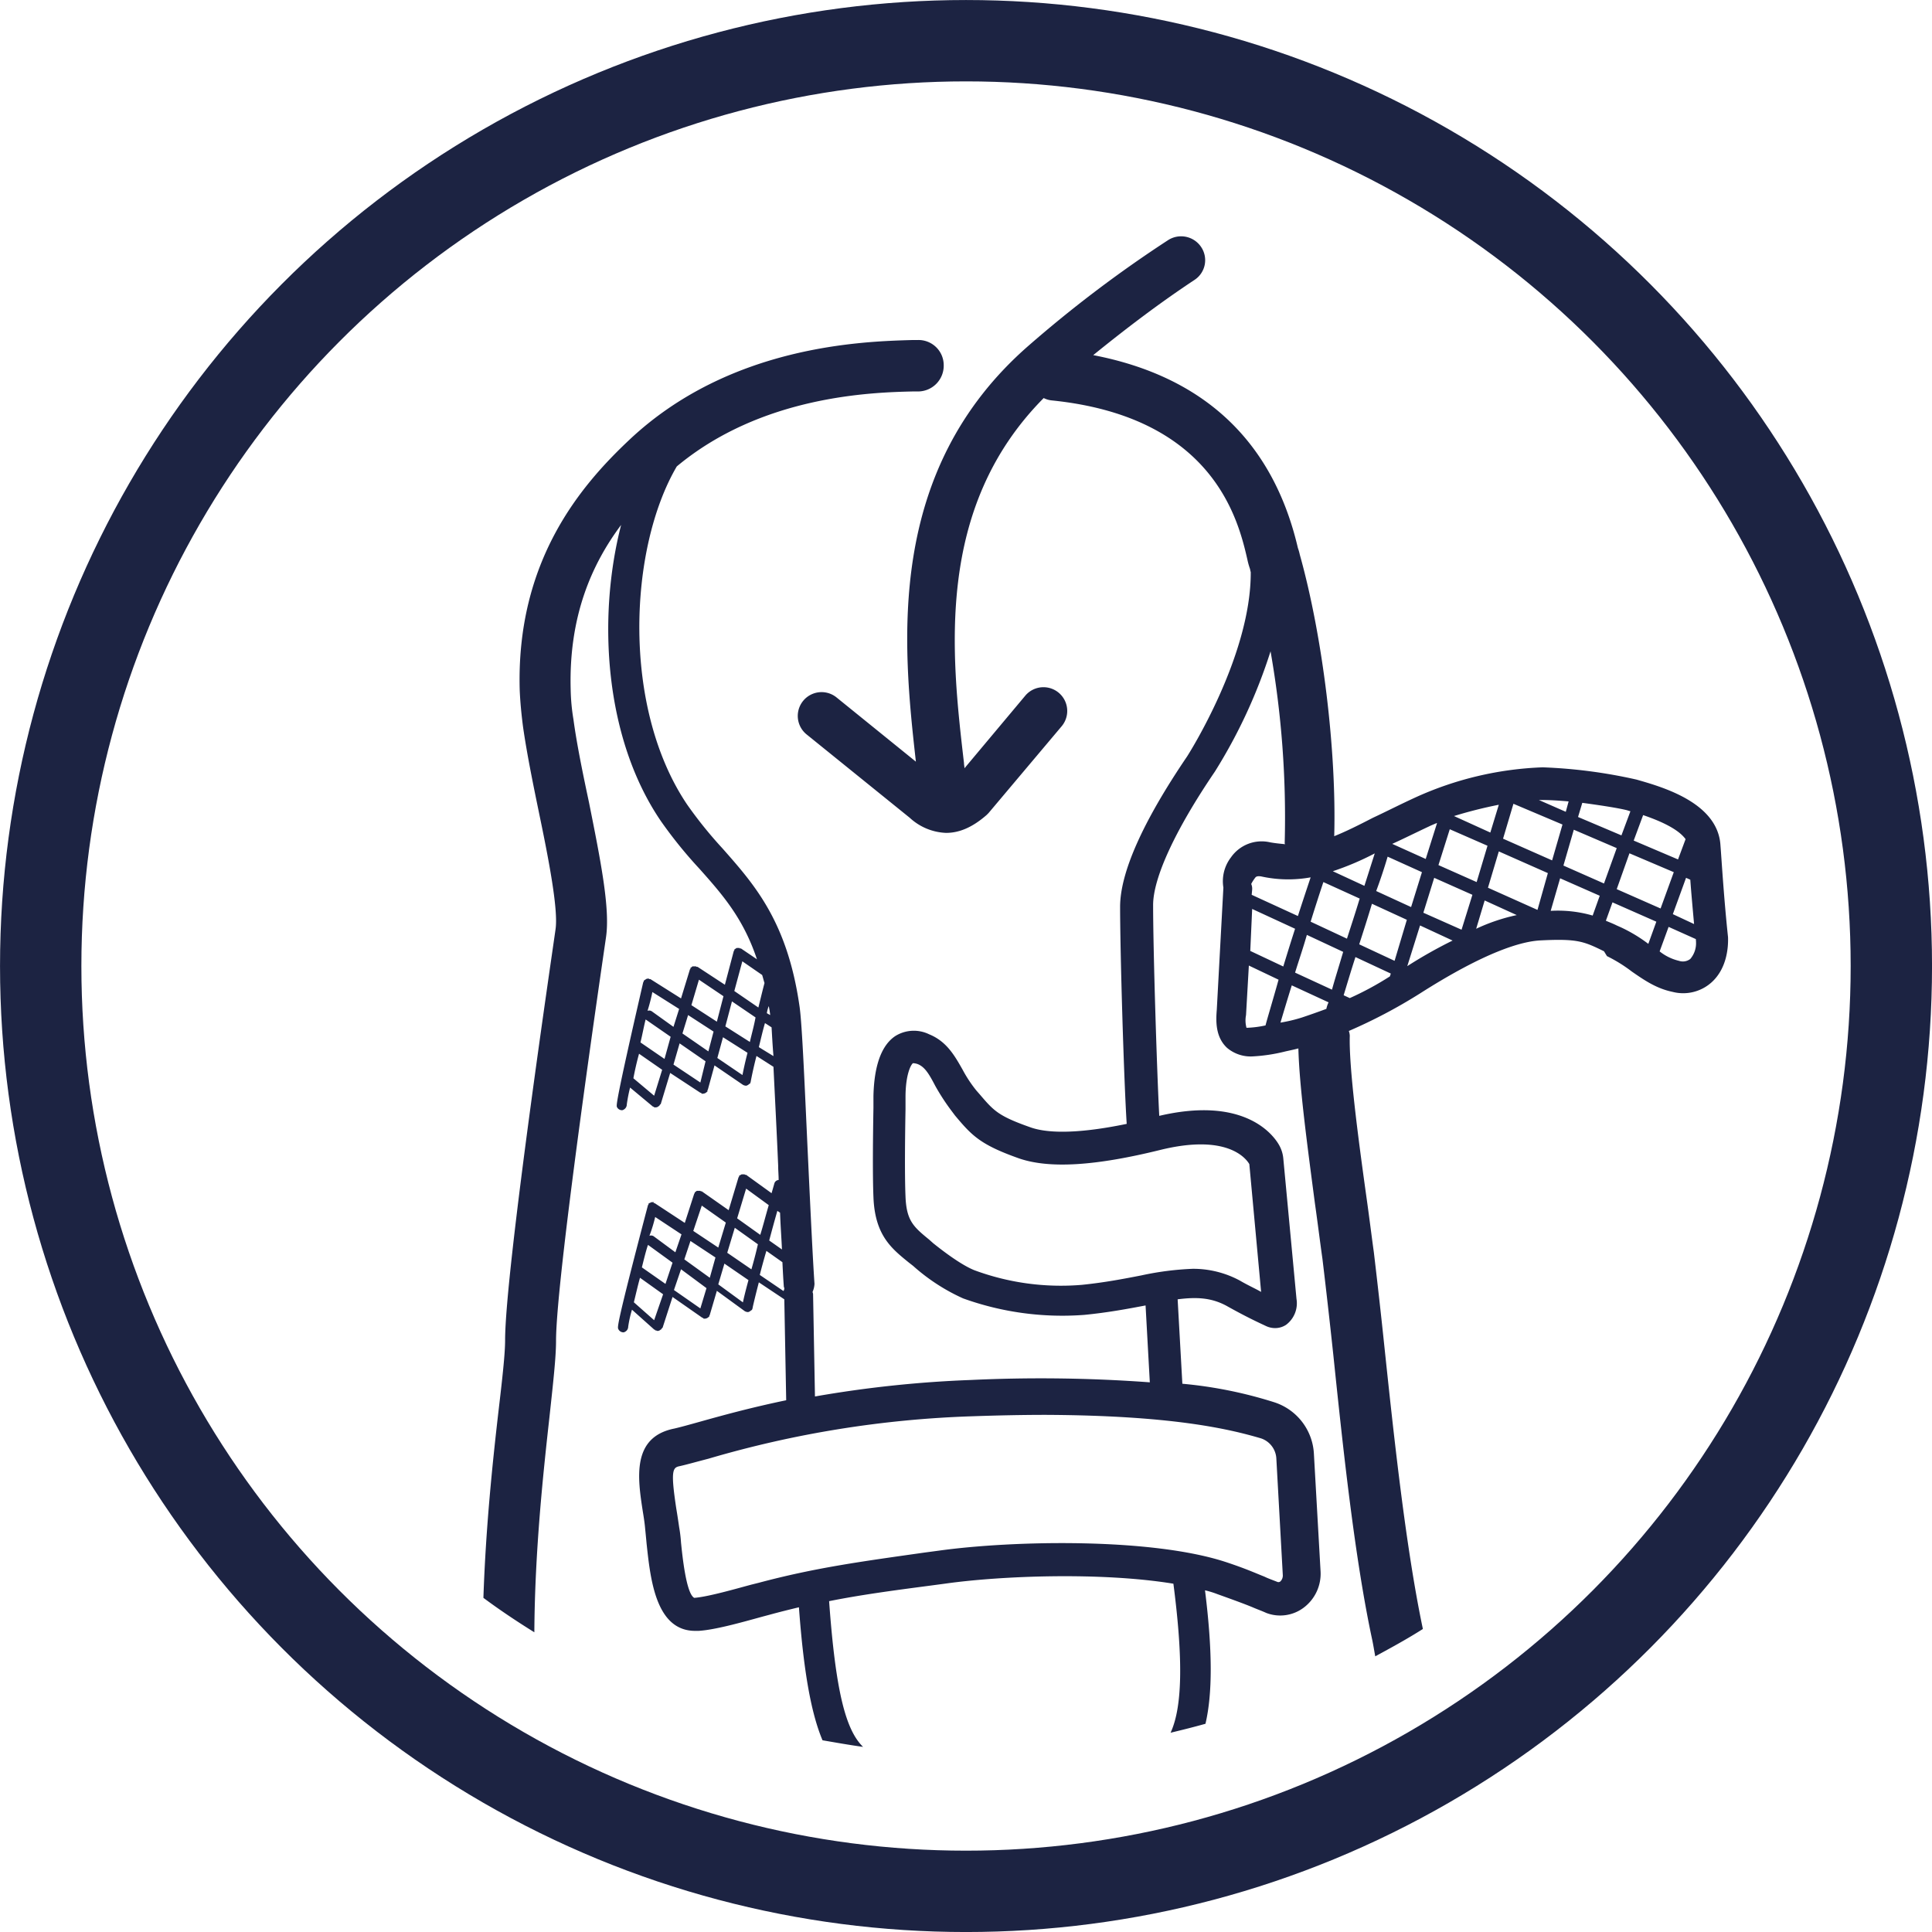 <svg xmlns="http://www.w3.org/2000/svg" viewBox="0 0 409.65 409.65"><defs><style>.svg-velcro-facil-ajuste-1{fill:none;stroke:#1c2342;stroke-miterlimit:10;stroke-width:17.25px;}.svg-velcro-facil-ajuste-2{fill:#1c2342;}</style></defs><g id="Layer_2" data-name="Layer 2"><g id="Capa_1" data-name="Capa 1"><circle class="svg-velcro-facil-ajuste-1" cx="204.83" cy="204.83" r="196.2"></circle><path class="svg-velcro-facil-ajuste-2" d="M340.73,202.73A31.52,31.52,0,0,1,346,206c2.6,1.8,5.2,3.6,8.6,4.3a9,9,0,0,0,8.3-2c3-2.7,3.6-6.8,3.5-9.6h0c-.9-8.4-1.4-17-1.6-19.4-.5-9.2-12.6-12.5-17.8-14a107.59,107.59,0,0,0-19.9-2.6,71.18,71.18,0,0,0-26.8,6.3c-3.5,1.6-6.4,3.1-9.2,4.4-3.1,1.6-5.7,2.9-8.2,3.9.5-18-2.4-42.2-7.3-59.7a10.26,10.26,0,0,0-.4-1.4c-5.3-22.7-20-36.4-43.4-40.9,6.9-5.6,14-11,21.4-15.9a5,5,0,0,0,1.5-7,5.11,5.11,0,0,0-7-1.5,265.37,265.37,0,0,0-29.5,22.3c-30.6,26.6-26.8,63.4-24,88.3l-16.8-13.6a5,5,0,1,0-6.4,7.8l21.9,17.7a12,12,0,0,0,7.7,3.2c2.6,0,5.4-1,8.6-3.8l.4-.4,15.5-18.4a5,5,0,1,0-7.7-6.5l-12.9,15.4c0-.4-.1-.7-.1-1.1-2.7-23.1-6.2-54.1,16.9-77.4a4.8,4.8,0,0,0,1.7.5c34.4,3.5,39.6,25.5,41.5,33.8a14.31,14.31,0,0,0,.5,1.8c.1.3.1.5.2.8.1,17.8-13.3,38.8-13.5,39.1-9.5,14-14.2,24.7-14.2,31.9,0,9.6.8,36.7,1.4,46-11.6,2.4-17.5,1.8-20.5.7-6.8-2.4-7.7-3.5-10.7-7l-.7-.8a27.75,27.75,0,0,1-2.9-4.4c-1.7-3-3.4-6-7.1-7.5a7.41,7.41,0,0,0-7.2.4c-3.7,2.5-4.5,8.3-4.6,12.7v2.5c-.1,5.6-.2,14.2,0,18.9.3,8.1,3.8,10.9,7.5,13.9l.9.7a41.38,41.38,0,0,0,10.6,6.9,62,62,0,0,0,25.7,3.5c5.1-.5,9.3-1.3,13-2l.9,16.3a316.44,316.44,0,0,0-37.9-.5,244.06,244.06,0,0,0-33.1,3.5l-.4-21.7c0-.2-.1-.3-.1-.5a4.71,4.71,0,0,0,.4-1.7c-.3-4.2-.8-14.4-1.3-25.1-.7-14.8-1.3-30.2-1.9-33.9-2.6-17.9-9.6-25.7-16.3-33.3a89.44,89.44,0,0,1-7.5-9.3c-13.9-20.6-12.4-54.3-2.2-71.7,18-15,41.2-15.7,50.2-15.9h1.1a5.46,5.46,0,0,0,5.3-5.6,5.34,5.34,0,0,0-5.6-5.3h-1.1c-10.5.3-38.7,1.1-60,21.2-10.3,9.7-24,25.7-23.2,53.1.1,2.2.3,4.6.7,7.7.8,5.6,2.1,12,3.4,18.3,2,9.6,4.1,20.4,3.5,24.6-.4,3-10.7,72.3-10.7,87.2,0,2.9-.6,8.2-1.4,15-1.2,10.4-2.7,24.5-3.2,39.6,3.5,2.6,7.1,5,10.8,7.3.1-17.3,1.9-33.9,3.2-45.6.8-7.4,1.4-12.7,1.4-16.2,0-14,10.5-84.8,10.6-85.6.9-6.1-1.2-16.5-3.6-28.5-1.3-6.1-2.6-12.4-3.3-17.6a43.39,43.39,0,0,1-.6-6.5c-.4-15.5,4.5-26.5,10.7-34.8-5.1,19.8-3.5,45.4,8.5,62.9a95,95,0,0,0,8.1,10c4.9,5.5,9.3,10.5,12.2,19.2l-3.4-2.3h-.2a.1.1,0,0,1-.1-.1h-.6c-.1.1-.2.1-.3.2s-.1.1-.2.1v.2a.1.1,0,0,1-.1.1l-1.9,7.2-5.8-3.8h-.2a.1.1,0,0,1-.1-.1h-.7c-.1,0-.2.1-.3.2a.31.31,0,0,1-.2.1v.2a.1.1,0,0,1-.1.1l-1.9,6.2-6.5-4.1h-.2a.1.1,0,0,1-.1-.1h-.2a.76.76,0,0,0-.4.1c-.1.1-.2.1-.3.2s-.1.1-.2.1v.2a.1.1,0,0,1-.1.1c-5.9,25.6-5.7,26.1-5.6,26.5a1.2,1.2,0,0,0,1,.7.6.6,0,0,0,.4-.1,1.23,1.23,0,0,0,.7-1.1,32.63,32.63,0,0,1,.7-3.6l4.8,4c.1.1.2,0,.2.1a.1.1,0,0,1,.1.1h.3a.91.91,0,0,0,.7-.3h.1a.31.31,0,0,1,.1-.2c0-.1.1-.1.2-.2l2-6.6,6.4,4.2c.1,0,.2,0,.2.1l.1.1h.3a1.23,1.23,0,0,0,.8-.4.1.1,0,0,0,.1-.1v-.2c0-.1.1-.1.1-.2l1.4-5.1,6,4.1h0a1.42,1.42,0,0,0,.6.2.6.6,0,0,0,.4-.1,1.38,1.38,0,0,0,.4-.3h.1a1.42,1.42,0,0,0,.2-.6c.1-.5.5-2.6,1.2-5.3l3.6,2.3c.3,6.2.7,13.9,1,21,0,1,.1,2,.1,3a1,1,0,0,0-.9.7l-.6,2.1-5.4-3.9H158a.1.1,0,0,1-.1-.1h-.6c-.1,0-.2.1-.4.2s-.1.1-.2.1v.2a.1.1,0,0,1-.1.1l-2.1,7-5.7-4h-.2l-.1-.1h-.7c-.1,0-.2.1-.3.2a.31.31,0,0,1-.2.1v.2l-.1.1-2,6.2-6.4-4.2h-.2c-.1,0,.1-.2.1-.2h-.6c-.1.1-.2.1-.4.2s-.1.1-.2.1v.2a.1.1,0,0,1-.1.1c-6.7,25.5-6.5,25.9-6.3,26.3a1.2,1.2,0,0,0,1,.7.6.6,0,0,0,.4-.1,1.23,1.23,0,0,0,.7-1.1,25.05,25.05,0,0,1,.8-3.6l4.7,4.2c.1.1.2,0,.2.1s.1.1.2.1.2.1.3.1a.91.91,0,0,0,.7-.3h.1a.31.31,0,0,1,.1-.2l.2-.2,2.1-6.5,6.3,4.4c.1,0,.1,0,.2.1l.1.1h.3a1.23,1.23,0,0,0,.8-.4.1.1,0,0,0,.1-.1V279c0-.1.1-.1.1-.2l1.5-5.1,5.9,4.3h0a1.42,1.42,0,0,0,.6.2.6.6,0,0,0,.4-.1,1.38,1.38,0,0,0,.4-.3h.1a1.42,1.42,0,0,0,.2-.6c.1-.5.6-2.6,1.3-5.3l5.4,3.6.4,21.4c-7.7,1.6-13.8,3.3-18.1,4.5-2.5.7-4.3,1.2-5.6,1.5-9.1,1.8-7.8,10.5-6.7,17.6.2,1.2.4,2.5.5,3.7.1,1,.2,2,.3,3.1.8,7.4,1.9,18.5,10.3,18.5h.7c3.4-.2,8.8-1.7,13.5-3l1.5-.4c2.2-.6,4.2-1.1,6.3-1.6,1,13.7,2.6,22.5,5,28.2,2.9.5,5.7,1,8.6,1.4-3.6-3.5-5.8-11.4-7.2-30.9,6.5-1.3,13.1-2.2,21.5-3.3l3-.4c12-1.7,33.2-2.5,48.5,0,2.1,16.2,1.9,26.2-.6,31.6,2.5-.6,4.9-1.2,7.4-1.9,1.5-6.4,1.5-15.5-.1-28.3a19.75,19.75,0,0,1,2.6.8c3.9,1.4,5.8,2.1,7.5,2.8.9.4,1.8.7,2.9,1.2a8.28,8.28,0,0,0,7.9-1.1,9,9,0,0,0,3.6-7.8l-1.4-24.7a12.15,12.15,0,0,0-8.5-11.1,91.86,91.86,0,0,0-19.4-3.9l-1-17.9c3.9-.5,7.1-.4,10.4,1.4,4.1,2.3,6.7,3.5,8.2,4.2a4.55,4.55,0,0,0,2,.5,4.2,4.2,0,0,0,2.4-.7,5.7,5.7,0,0,0,2.2-5.5l-2.8-29.8a7.11,7.11,0,0,0-1-3c-1.5-2.5-7.8-10.1-25.3-6-.5-9.6-1.3-35.1-1.3-44.7,0-5.7,4.6-15.8,13.1-28.3a111.5,111.5,0,0,0,11.8-25.5,203.5,203.5,0,0,1,3,40.6.37.37,0,0,0,.1.3c-1-.1-2.1-.2-3.2-.4a7.93,7.93,0,0,0-8.3,3.2,8.31,8.31,0,0,0-1.6,6.4l-1.4,25.9c-.2,2.4-.3,5.8,2.2,8.1a7.76,7.76,0,0,0,5.3,1.8,36.06,36.06,0,0,0,6.8-1c.8-.2,1.9-.4,3-.7.2,8,1.9,20.6,3.5,32.8.6,4.2,1.1,8.3,1.6,11.8.7,5.8,1.5,12.8,2.3,20.3,2,19.2,4.5,43.1,8.3,60.7.2,1,.4,2.2.6,3.3,3.5-1.9,6.8-3.7,10.1-5.8-3.6-17.1-6.1-40.4-8.1-59.3-.8-7.7-1.6-14.7-2.3-20.6-.5-3.6-1-7.7-1.6-11.9-1.8-12.9-3.7-27.5-3.5-34a3.55,3.55,0,0,0-.2-1,109.92,109.92,0,0,0,15-7.9c14.1-9,21.7-11.1,25.6-11.3,7.9-.4,9.2.2,13.5,2.3ZM163,213.33c.1.4.1.6.2,1,0,.2.1.6.1.9l-.7-.4A6.58,6.58,0,0,1,163,213.33Zm-24.7-3,5.7,3.6-1.2,3.8-4.6-3.3a1,1,0,0,0-.9-.1A38.93,38.93,0,0,0,138.33,210.33Zm.4,22-4.4-3.7c.3-1.6.7-3.4,1.2-5.2l4.9,3.4Zm2.2-7.8-5.1-3.5c.4-1.6.7-3.3,1.1-4.9a.1.1,0,0,0,.1.1l5.2,3.6Zm7.6,5-5.7-3.8,1.3-4.5,5.5,3.8Zm1.7-6.6-5.5-3.8,1.2-3.9,5.4,3.5Zm-3.6-9.8,1.6-5.4,5.2,3.5-1.4,5.4Zm10.8,14.8-5.3-3.6,1.2-4.4,5.2,3.3C157.93,225.43,157.63,226.93,157.43,227.93Zm1.6-7-5.2-3.3,1.4-5.3,5,3.4C159.83,217.73,159.33,219.43,159,220.93Zm-3.3-10.8,1.7-6.3,4.2,2.9c.2.6.3,1.1.5,1.7-.5,1.9-.9,3.6-1.3,5.2Zm5.2,11.9c.4-1.6.8-3.4,1.3-5.1l1.4.9c.1,1.7.2,3.7.4,6.1Zm3.9,34.7.6.4c.1,2.9.3,5.4.4,7.8l-2.7-1.9C163.63,261,164.23,258.83,164.83,256.73Zm-6.6-4.7,4.8,3.5c-.7,2.4-1.2,4.4-1.8,6.3l-4.9-3.5Zm-9.4,3.6,5.1,3.6-1.6,5.3L147,261Zm-9.9,2.4,5.6,3.7-1.3,3.8-4.6-3.4a1,1,0,0,0-.9-.1A30.38,30.38,0,0,0,138.93,258Zm-.2,21.9-4.3-3.8c.4-1.6.8-3.4,1.3-5.2l4.9,3.5Zm2.4-7.7-5-3.5c.4-1.6.8-3.3,1.3-4.8a.1.1,0,0,0,.1.1l5.1,3.7Zm7.4,5.2-5.6-3.9,1.5-4.4,5.4,4Zm2-6.5-5.4-3.9,1.3-3.9,5.3,3.5Zm7,5.2-5.2-3.8,1.3-4.4,5.1,3.5C158.13,273.53,157.73,275.13,157.53,276.13Zm1.8-7-5.1-3.5,1.6-5.3,4.9,3.5C160.23,265.93,159.73,267.73,159.33,269.13Zm6.8,4.6-5-3.4c.4-1.6.9-3.4,1.4-5.1l3.4,2.4c.1,2.2.2,3.9.3,5.2,0,.1.1.2.1.3A1.07,1.07,0,0,1,166.13,273.73ZM267.43,305a4.77,4.77,0,0,1,3.2,4.3L272,334a1.75,1.75,0,0,1-.5,1.3.63.63,0,0,1-.7.1c-1-.4-1.9-.7-2.7-1.1-1.8-.7-3.7-1.6-7.9-3-15.8-5.3-45.4-4.7-61.2-2.5l-3,.4c-13.4,1.9-23.1,3.2-35.1,6.4h0l-1.6.4c-3,.8-9.2,2.6-12.1,2.8-1.7-.9-2.5-8.8-2.8-11.7a29.83,29.83,0,0,0-.4-3.3q-.3-2.1-.6-3.9c-1.2-7.9-.8-8.7.6-9s3.5-.9,6.2-1.6a223.47,223.47,0,0,1,55.9-9c5.7-.2,10.9-.3,15.7-.3C248.33,300.13,260.43,302.93,267.43,305ZM246,243.83c14.2-3.5,18.2,1.8,18.9,3l2.5,27.1c-1.2-.7-2.8-1.4-4.5-2.4a20.86,20.86,0,0,0-10-2.5,62.63,62.63,0,0,0-10.9,1.4c-3.6.7-7.7,1.5-12.6,2a52.87,52.87,0,0,1-22.8-3.1c-1.5-.6-4.2-2.1-8.7-5.7l-.9-.8c-3.3-2.7-4.8-4-5-9.1-.2-4.5-.1-13.3,0-18.5v-2.6c0-4.9,1.2-7,1.6-7.2a3.5,3.5,0,0,1,1,.2c1.5.6,2.4,2.1,3.7,4.6a46.58,46.58,0,0,0,3.6,5.5l.6.8c3.6,4.3,5.4,6.2,13.6,9.1C222.53,247.83,232.23,247.23,246,243.83Zm103.5-43.7a31.81,31.81,0,0,0-5.8-3.5l-.9-.4c-.8-.4-1.6-.7-2.3-1l1.4-3.9,9.3,4.1Zm-6.7-11.6,2.7-7.6,9.4,4-2.8,7.7Zm16.8,11a5.13,5.13,0,0,1-1.2,3.8,2.58,2.58,0,0,1-2.4.4,10.42,10.42,0,0,1-4.1-2l1.9-5.2,5.8,2.6C359.53,199.33,359.63,199.43,359.63,199.53Zm-1.2-13c.2,2.8.5,6,.8,9.4l-4.5-2.1,2.8-7.7Zm-10-13.7q7.05,2.4,9,5.1l-1.6,4.3-9.4-4Zm-12.9-2.6c3.7.5,7.7,1.1,9.6,1.6.2.1.4.1.6.2l-1.9,5.1-9.2-3.9Zm7.3,9.6-2.7,7.5-8.6-3.8,2.2-7.6Zm-15.6-10.2c1.1,0,3.2.1,5.4.3l-.6,2.2-5.7-2.5Zm-6.3.8,10.4,4.4-2.2,7.6-10.4-4.6Zm-3.1.2-1.8,5.9-7.7-3.5A93.18,93.18,0,0,1,317.83,170.63Zm-14.8,4.6c.4-.2.9-.4,1.6-.7h.1l-2.4,7.6-7.1-3.2C297.63,177.83,300.23,176.53,303,175.23Zm-8.8,6.4,7.3,3.3-2.3,7.4-7.4-3.4C292.73,186.43,293.53,184,294.23,181.63Zm-2.7-.7-2.2,6.9-6.7-3.1A59.34,59.34,0,0,0,291.53,180.93Zm-3.2,9.6c-1,3.3-1.9,6-2.7,8.5l-7.7-3.6q1.35-4.35,2.7-8.4Zm-22.1-4.5c.2-.2.5-.3,1.2-.2a26.69,26.69,0,0,0,10.5.2c-1,3-1.9,5.7-2.7,8.2l-9.8-4.5.1-1.1a2.54,2.54,0,0,0-.2-1.2A8.51,8.51,0,0,1,266.23,186Zm-.7,6.7,9.1,4.2c-1,3.1-1.8,5.7-2.5,8l-7-3.3Zm2.8,24.7a21.61,21.61,0,0,1-4,.5,5.92,5.92,0,0,1-.1-2.7l.6-10.5,6.3,3C269.73,212.63,268.83,215.53,268.33,217.43Zm12.9-3.5q-2.7,1-5.1,1.8a32.51,32.51,0,0,1-4.6,1.1c.6-2,1.4-4.7,2.4-7.9l7.8,3.6A6,6,0,0,0,281.23,213.93Zm1.2-4.1-7.8-3.6c.8-2.6,1.7-5.2,2.5-8l7.7,3.6C283.83,205.13,283,207.73,282.43,209.83Zm12.3-2.8a64.89,64.89,0,0,1-8.5,4.6l-1.3-.6c.7-2.3,1.5-5,2.5-8.1l7.5,3.5Zm1-3.3-7.5-3.5c.9-2.8,1.8-5.6,2.7-8.6l7.4,3.4Zm2.7,1.1,2.7-8.6,6.9,3.2A97.54,97.54,0,0,0,298.43,204.83Zm11.5-7.7-8.1-3.6,2.3-7.4,8.1,3.6Zm-4.9-13.7,2.4-7.6,8,3.5-2.3,7.7Zm8,13.5,1.8-6,6.8,3.1A39.59,39.59,0,0,0,313,196.93Zm13-4-10.5-4.7,2.3-7.7,10.4,4.6Zm11.7,1.2a26.5,26.5,0,0,0-8.9-1l2-6.9,8.4,3.7Z"></path></g></g></svg>